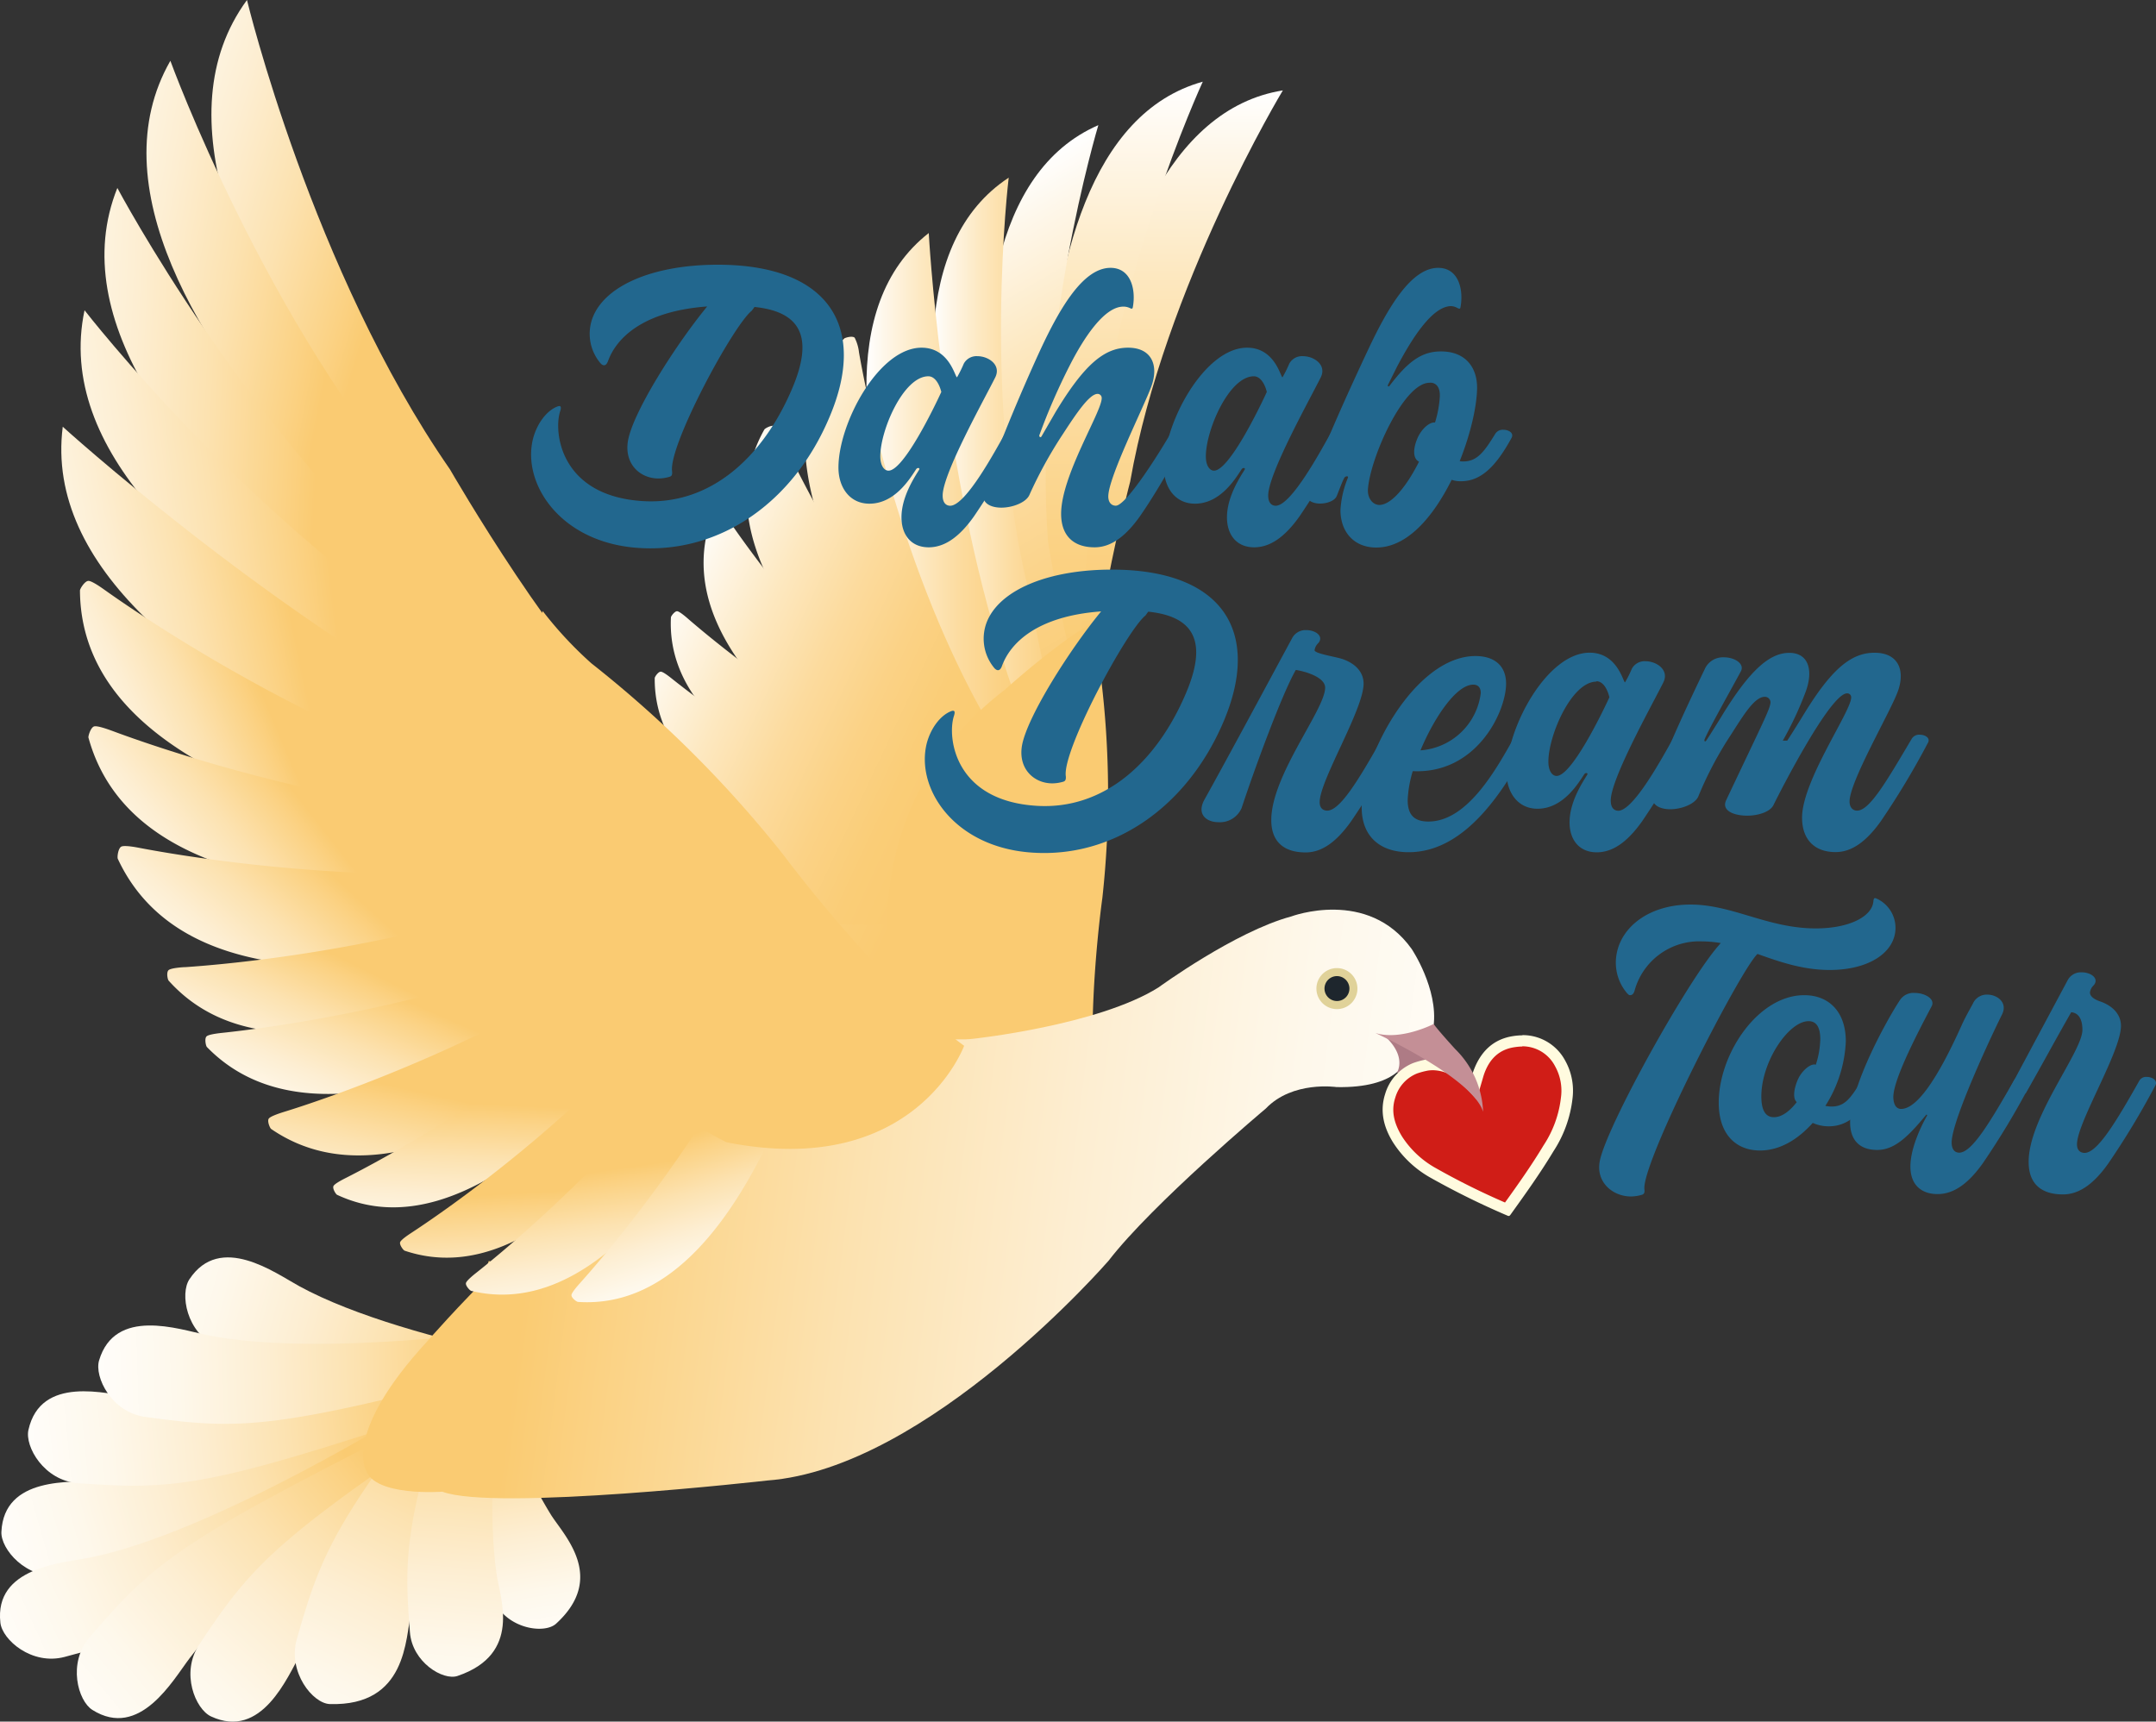 <svg xmlns="http://www.w3.org/2000/svg" xmlns:xlink="http://www.w3.org/1999/xlink" viewBox="0 0 385.84 308.14"><rect x="0" y="0" width="385.84" height="308.14" fill="#333333" stroke="none"/><defs><style>.cls-1{fill:url(#linear-gradient);}.cls-2{fill:url(#linear-gradient-2);}.cls-3{fill:url(#linear-gradient-3);}.cls-4{fill:url(#linear-gradient-4);}.cls-5{fill:url(#linear-gradient-5);}.cls-6{fill:url(#linear-gradient-6);}.cls-7{fill:url(#linear-gradient-7);}.cls-8{fill:url(#linear-gradient-8);}.cls-9{fill:url(#linear-gradient-9);}.cls-10{fill:url(#linear-gradient-10);}.cls-11{fill:url(#linear-gradient-11);}.cls-12{fill:url(#linear-gradient-12);}.cls-13{fill:url(#linear-gradient-13);}.cls-14{fill:url(#linear-gradient-14);}.cls-15{fill:url(#linear-gradient-15);}.cls-16{fill:#facb72;}.cls-17{fill:#22678e;}.cls-18{fill:url(#Безымянный_градиент_2);}.cls-19{fill:url(#Безымянный_градиент_2-2);}.cls-20{fill:url(#Безымянный_градиент_2-3);}.cls-21{fill:url(#Безымянный_градиент_2-4);}.cls-22{fill:url(#Безымянный_градиент_2-5);}.cls-23{fill:url(#Безымянный_градиент_2-6);}.cls-24{fill:url(#Безымянный_градиент_2-7);}.cls-25{fill:url(#Безымянный_градиент_2-8);}.cls-26{fill:url(#Безымянный_градиент_2-9);}.cls-27{fill:url(#Безымянный_градиент_2-10);}.cls-28{fill:url(#Безымянный_градиент_2-11);}.cls-29{fill:url(#Безымянный_градиент_2-12);}.cls-30{fill:url(#Безымянный_градиент_2-13);}.cls-31{fill:url(#Безымянный_градиент_2-14);}.cls-32{fill:url(#Безымянный_градиент_2-15);}.cls-33{fill:url(#Безымянный_градиент_2-16);}.cls-34{fill:url(#Безымянный_градиент_2-17);}.cls-35{fill:url(#Безымянный_градиент_2-18);}.cls-36{fill:url(#Безымянный_градиент_2-19);}.cls-37{fill:url(#Безымянный_градиент_2-20);}.cls-38{fill:url(#Безымянный_градиент_2-21);}.cls-39{fill:url(#Безымянный_градиент_2-22);}.cls-40{fill:url(#Безымянный_градиент_2-23);}.cls-41{fill:url(#Безымянный_градиент_2-24);}.cls-42{fill:url(#Безымянный_градиент_2-25);}.cls-43{fill:url(#Безымянный_градиент_2-26);}.cls-44{fill:#ae7b85;}.cls-45{fill:#e0d299;}.cls-46{fill:#1e262d;}.cls-47{fill:#d01d17;}.cls-48{fill:#fffbdf;}.cls-49{fill:#c48f96;}</style><linearGradient id="linear-gradient" x1="210.69" y1="16.18" x2="210.69" y2="130.08" gradientUnits="userSpaceOnUse"><stop offset="0" stop-color="#fff"></stop><stop offset="0.09" stop-color="#fef7ea"></stop><stop offset="0.29" stop-color="#fde8c0"></stop><stop offset="0.49" stop-color="#fcdb9e"></stop><stop offset="0.68" stop-color="#fbd286"></stop><stop offset="0.85" stop-color="#facd77"></stop><stop offset="1" stop-color="#facb72"></stop></linearGradient><linearGradient id="linear-gradient-2" x1="201.12" y1="14.62" x2="201.12" y2="131.55" gradientUnits="userSpaceOnUse"><stop offset="0" stop-color="#fff"></stop><stop offset="0.06" stop-color="#fffaf2"></stop><stop offset="0.28" stop-color="#fdeac5"></stop><stop offset="0.49" stop-color="#fcdca1"></stop><stop offset="0.68" stop-color="#fbd387"></stop><stop offset="0.86" stop-color="#facd77"></stop><stop offset="1" stop-color="#facb72"></stop></linearGradient><linearGradient id="linear-gradient-3" x1="168.68" y1="38.29" x2="218.58" y2="124.72" xlink:href="#linear-gradient"></linearGradient><linearGradient id="linear-gradient-4" x1="166.91" y1="90.6" x2="196.75" y2="90.6" xlink:href="#linear-gradient"></linearGradient><linearGradient id="linear-gradient-5" x1="155.06" y1="96.47" x2="189.66" y2="96.47" xlink:href="#linear-gradient"></linearGradient><linearGradient id="linear-gradient-6" x1="129.09" y1="84.18" x2="185.45" y2="110.61" xlink:href="#linear-gradient"></linearGradient><linearGradient id="linear-gradient-7" x1="123.71" y1="95.64" x2="180.07" y2="122.07" xlink:href="#linear-gradient"></linearGradient><linearGradient id="linear-gradient-8" x1="118.59" y1="106.56" x2="174.95" y2="132.99" xlink:href="#linear-gradient"></linearGradient><linearGradient id="linear-gradient-9" x1="114.12" y1="116.09" x2="170.48" y2="142.51" xlink:href="#linear-gradient"></linearGradient><linearGradient id="linear-gradient-10" x1="109.74" y1="125.44" x2="166.1" y2="151.87" xlink:href="#linear-gradient"></linearGradient><linearGradient id="linear-gradient-11" x1="106.64" y1="132.04" x2="163" y2="158.47" xlink:href="#linear-gradient"></linearGradient><linearGradient id="linear-gradient-12" x1="104.13" y1="137.41" x2="160.49" y2="163.83" xlink:href="#linear-gradient"></linearGradient><linearGradient id="linear-gradient-13" x1="101.19" y1="143.68" x2="157.55" y2="170.11" gradientUnits="userSpaceOnUse"><stop offset="0" stop-color="#fff"></stop><stop offset="0.19" stop-color="#fef1d9"></stop><stop offset="0.45" stop-color="#fce1ad"></stop><stop offset="0.68" stop-color="#fbd58d"></stop><stop offset="0.87" stop-color="#face79"></stop><stop offset="1" stop-color="#facb72"></stop></linearGradient><linearGradient id="linear-gradient-14" x1="98.72" y1="148.93" x2="155.08" y2="175.36" xlink:href="#linear-gradient"></linearGradient><linearGradient id="linear-gradient-15" x1="162.48" y1="183.75" x2="102.08" y2="198.31" gradientUnits="userSpaceOnUse"><stop offset="0" stop-color="#facb72"></stop><stop offset="0.15" stop-color="#facd77"></stop><stop offset="0.32" stop-color="#fbd286"></stop><stop offset="0.51" stop-color="#fcdb9e"></stop><stop offset="0.71" stop-color="#fde8c0"></stop><stop offset="0.91" stop-color="#fef7ea"></stop><stop offset="1" stop-color="#fff"></stop></linearGradient><linearGradient id="&#x411;&#x435;&#x437;&#x44B;&#x43C;&#x44F;&#x43D;&#x43D;&#x44B;&#x439;_&#x433;&#x440;&#x430;&#x434;&#x438;&#x435;&#x43D;&#x442;_2" x1="-58.52" y1="-224.98" x2="21.88" y2="-242.51" gradientTransform="translate(-38.75 453.08) rotate(27.57)" gradientUnits="userSpaceOnUse"><stop offset="0" stop-color="#fff"></stop><stop offset="0.14" stop-color="#fffdfa"></stop><stop offset="0.32" stop-color="#fef8eb"></stop><stop offset="0.51" stop-color="#fdeed2"></stop><stop offset="0.71" stop-color="#fce2b0"></stop><stop offset="0.92" stop-color="#fbd284"></stop><stop offset="1" stop-color="#facb72"></stop></linearGradient><linearGradient id="&#x411;&#x435;&#x437;&#x44B;&#x43C;&#x44F;&#x43D;&#x43D;&#x44B;&#x439;_&#x433;&#x440;&#x430;&#x434;&#x438;&#x435;&#x43D;&#x442;_2-2" x1="-27.94" y1="331.46" x2="52.46" y2="313.93" gradientTransform="translate(-2.99 -52.14) rotate(-3.51)" xlink:href="#&#x411;&#x435;&#x437;&#x44B;&#x43C;&#x44F;&#x43D;&#x43D;&#x44B;&#x439;_&#x433;&#x440;&#x430;&#x434;&#x438;&#x435;&#x43D;&#x442;_2"></linearGradient><linearGradient id="&#x411;&#x435;&#x437;&#x44B;&#x43C;&#x44F;&#x43D;&#x43D;&#x44B;&#x439;_&#x433;&#x440;&#x430;&#x434;&#x438;&#x435;&#x43D;&#x442;_2-3" x1="-64.3" y1="487.13" x2="16.1" y2="469.6" gradientTransform="matrix(0.98, -0.21, 0.21, 0.98, -50.18, -191.43)" xlink:href="#&#x411;&#x435;&#x437;&#x44B;&#x43C;&#x44F;&#x43D;&#x43D;&#x44B;&#x439;_&#x433;&#x440;&#x430;&#x434;&#x438;&#x435;&#x43D;&#x442;_2"></linearGradient><linearGradient id="&#x411;&#x435;&#x437;&#x44B;&#x43C;&#x44F;&#x43D;&#x43D;&#x44B;&#x439;_&#x433;&#x440;&#x430;&#x434;&#x438;&#x435;&#x43D;&#x442;_2-4" x1="-458.77" y1="-630.27" x2="-378.36" y2="-647.8" gradientTransform="matrix(0.62, -0.79, -0.79, -0.62, -209.06, -438.02)" xlink:href="#&#x411;&#x435;&#x437;&#x44B;&#x43C;&#x44F;&#x43D;&#x43D;&#x44B;&#x439;_&#x433;&#x440;&#x430;&#x434;&#x438;&#x435;&#x43D;&#x442;_2"></linearGradient><linearGradient id="&#x411;&#x435;&#x437;&#x44B;&#x43C;&#x44F;&#x43D;&#x43D;&#x44B;&#x439;_&#x433;&#x440;&#x430;&#x434;&#x438;&#x435;&#x43D;&#x442;_2-5" x1="77.85" y1="359.84" x2="72.37" y2="305.92" gradientTransform="translate(-2.99 -52.14) rotate(-3.51)" xlink:href="#&#x411;&#x435;&#x437;&#x44B;&#x43C;&#x44F;&#x43D;&#x43D;&#x44B;&#x439;_&#x433;&#x440;&#x430;&#x434;&#x438;&#x435;&#x43D;&#x442;_2"></linearGradient><linearGradient id="&#x411;&#x435;&#x437;&#x44B;&#x43C;&#x44F;&#x43D;&#x43D;&#x44B;&#x439;_&#x433;&#x440;&#x430;&#x434;&#x438;&#x435;&#x43D;&#x442;_2-6" x1="-566.55" y1="-699.09" x2="-486.15" y2="-716.61" gradientTransform="matrix(0.51, -0.86, -0.86, -0.51, -290.05, -522.39)" xlink:href="#&#x411;&#x435;&#x437;&#x44B;&#x43C;&#x44F;&#x43D;&#x43D;&#x44B;&#x439;_&#x433;&#x440;&#x430;&#x434;&#x438;&#x435;&#x43D;&#x442;_2"></linearGradient><linearGradient id="&#x411;&#x435;&#x437;&#x44B;&#x43C;&#x44F;&#x43D;&#x43D;&#x44B;&#x439;_&#x433;&#x440;&#x430;&#x434;&#x438;&#x435;&#x43D;&#x442;_2-7" x1="-841.47" y1="-790.33" x2="-760.98" y2="-807.87" gradientTransform="matrix(0.23, -0.97, -0.97, -0.23, -530.04, -676.02)" xlink:href="#&#x411;&#x435;&#x437;&#x44B;&#x43C;&#x44F;&#x43D;&#x43D;&#x44B;&#x439;_&#x433;&#x440;&#x430;&#x434;&#x438;&#x435;&#x43D;&#x442;_2"></linearGradient><linearGradient id="&#x411;&#x435;&#x437;&#x44B;&#x43C;&#x44F;&#x43D;&#x43D;&#x44B;&#x439;_&#x433;&#x440;&#x430;&#x434;&#x438;&#x435;&#x43D;&#x442;_2-8" x1="-1183.58" y1="-779.34" x2="-1112.18" y2="-794.9" gradientTransform="matrix(-0.13, -0.99, -0.99, 0.13, -843.75, -751.88)" xlink:href="#&#x411;&#x435;&#x437;&#x44B;&#x43C;&#x44F;&#x43D;&#x43D;&#x44B;&#x439;_&#x433;&#x440;&#x430;&#x434;&#x438;&#x435;&#x43D;&#x442;_2"></linearGradient><linearGradient id="&#x411;&#x435;&#x437;&#x44B;&#x43C;&#x44F;&#x43D;&#x43D;&#x44B;&#x439;_&#x433;&#x440;&#x430;&#x434;&#x438;&#x435;&#x43D;&#x442;_2-9" x1="-6.51" y1="140.96" x2="73.89" y2="123.43" gradientTransform="translate(16.58 120.9) rotate(6.85)" xlink:href="#&#x411;&#x435;&#x437;&#x44B;&#x43C;&#x44F;&#x43D;&#x43D;&#x44B;&#x439;_&#x433;&#x440;&#x430;&#x434;&#x438;&#x435;&#x43D;&#x442;_2"></linearGradient><linearGradient id="&#x411;&#x435;&#x437;&#x44B;&#x43C;&#x44F;&#x43D;&#x43D;&#x44B;&#x439;_&#x433;&#x440;&#x430;&#x434;&#x438;&#x435;&#x43D;&#x442;_2-10" x1="2.38" y1="65.07" x2="82.78" y2="47.54" gradientTransform="translate(15.31 182.49) rotate(10.58)" xlink:href="#&#x411;&#x435;&#x437;&#x44B;&#x43C;&#x44F;&#x43D;&#x43D;&#x44B;&#x439;_&#x433;&#x440;&#x430;&#x434;&#x438;&#x435;&#x43D;&#x442;_2"></linearGradient><linearGradient id="&#x411;&#x435;&#x437;&#x44B;&#x43C;&#x44F;&#x43D;&#x43D;&#x44B;&#x439;_&#x433;&#x440;&#x430;&#x434;&#x438;&#x435;&#x43D;&#x442;_2-11" x1="276.47" y1="301.95" x2="83.83" y2="264.95" gradientTransform="translate(-2.99 -52.14) rotate(-3.51)" xlink:href="#&#x411;&#x435;&#x437;&#x44B;&#x43C;&#x44F;&#x43D;&#x43D;&#x44B;&#x439;_&#x433;&#x440;&#x430;&#x434;&#x438;&#x435;&#x43D;&#x442;_2"></linearGradient><linearGradient id="&#x411;&#x435;&#x437;&#x44B;&#x43C;&#x44F;&#x43D;&#x43D;&#x44B;&#x439;_&#x433;&#x440;&#x430;&#x434;&#x438;&#x435;&#x43D;&#x442;_2-12" x1="-2.48" y1="91.44" x2="61.43" y2="115.73" gradientTransform="translate(-2.99 -52.14) rotate(-3.51)" xlink:href="#&#x411;&#x435;&#x437;&#x44B;&#x43C;&#x44F;&#x43D;&#x43D;&#x44B;&#x439;_&#x433;&#x440;&#x430;&#x434;&#x438;&#x435;&#x43D;&#x442;_2"></linearGradient><linearGradient id="&#x411;&#x435;&#x437;&#x44B;&#x43C;&#x44F;&#x43D;&#x43D;&#x44B;&#x439;_&#x433;&#x440;&#x430;&#x434;&#x438;&#x435;&#x43D;&#x442;_2-13" x1="-33.88" y1="206.9" x2="30.03" y2="231.19" gradientTransform="translate(-11.27 -154.81) rotate(-9.95)" xlink:href="#&#x411;&#x435;&#x437;&#x44B;&#x43C;&#x44F;&#x43D;&#x43D;&#x44B;&#x439;_&#x433;&#x440;&#x430;&#x434;&#x438;&#x435;&#x43D;&#x442;_2"></linearGradient><linearGradient id="&#x411;&#x435;&#x437;&#x44B;&#x43C;&#x44F;&#x43D;&#x43D;&#x44B;&#x439;_&#x433;&#x440;&#x430;&#x434;&#x438;&#x435;&#x43D;&#x442;_2-14" x1="-85.11" y1="355.68" x2="-20.98" y2="380.04" gradientTransform="translate(-40.71 -282.43) rotate(-17.96)" xlink:href="#&#x411;&#x435;&#x437;&#x44B;&#x43C;&#x44F;&#x43D;&#x43D;&#x44B;&#x439;_&#x433;&#x440;&#x430;&#x434;&#x438;&#x435;&#x43D;&#x442;_2"></linearGradient><linearGradient id="&#x411;&#x435;&#x437;&#x44B;&#x43C;&#x44F;&#x43D;&#x43D;&#x44B;&#x439;_&#x433;&#x440;&#x430;&#x434;&#x438;&#x435;&#x43D;&#x442;_2-15" x1="-168.19" y1="519.38" x2="-104.28" y2="543.67" gradientTransform="translate(-101.9 -428.54) rotate(-27.75)" xlink:href="#&#x411;&#x435;&#x437;&#x44B;&#x43C;&#x44F;&#x43D;&#x43D;&#x44B;&#x439;_&#x433;&#x440;&#x430;&#x434;&#x438;&#x435;&#x43D;&#x442;_2"></linearGradient><linearGradient id="&#x411;&#x435;&#x437;&#x44B;&#x43C;&#x44F;&#x43D;&#x43D;&#x44B;&#x439;_&#x433;&#x440;&#x430;&#x434;&#x438;&#x435;&#x43D;&#x442;_2-16" x1="-221.02" y1="602" x2="-164.76" y2="623.39" gradientTransform="translate(-142.02 -495.59) rotate(-32.49)" xlink:href="#&#x411;&#x435;&#x437;&#x44B;&#x43C;&#x44F;&#x43D;&#x43D;&#x44B;&#x439;_&#x433;&#x440;&#x430;&#x434;&#x438;&#x435;&#x43D;&#x442;_2"></linearGradient><linearGradient id="&#x411;&#x435;&#x437;&#x44B;&#x43C;&#x44F;&#x43D;&#x43D;&#x44B;&#x439;_&#x433;&#x440;&#x430;&#x434;&#x438;&#x435;&#x43D;&#x442;_2-17" x1="-325.9" y1="760.72" x2="-284.09" y2="776.62" gradientTransform="matrix(0.72, -0.69, 0.69, 0.72, -281.48, -624.27)" xlink:href="#&#x411;&#x435;&#x437;&#x44B;&#x43C;&#x44F;&#x43D;&#x43D;&#x44B;&#x439;_&#x433;&#x440;&#x430;&#x434;&#x438;&#x435;&#x43D;&#x442;_2"></linearGradient><linearGradient id="&#x411;&#x435;&#x437;&#x44B;&#x43C;&#x44F;&#x43D;&#x43D;&#x44B;&#x439;_&#x433;&#x440;&#x430;&#x434;&#x438;&#x435;&#x43D;&#x442;_2-18" x1="-550.27" y1="917.63" x2="-508.45" y2="933.53" gradientTransform="matrix(0.52, -0.86, 0.86, 0.52, -476.92, -769.69)" xlink:href="#&#x411;&#x435;&#x437;&#x44B;&#x43C;&#x44F;&#x43D;&#x43D;&#x44B;&#x439;_&#x433;&#x440;&#x430;&#x434;&#x438;&#x435;&#x43D;&#x442;_2"></linearGradient><linearGradient id="&#x411;&#x435;&#x437;&#x44B;&#x43C;&#x44F;&#x43D;&#x43D;&#x44B;&#x439;_&#x433;&#x440;&#x430;&#x434;&#x438;&#x435;&#x43D;&#x442;_2-19" x1="-715.23" y1="989.51" x2="-673.41" y2="1005.4" gradientTransform="translate(-621.91 -832.68) rotate(-68.47)" xlink:href="#&#x411;&#x435;&#x437;&#x44B;&#x43C;&#x44F;&#x43D;&#x43D;&#x44B;&#x439;_&#x433;&#x440;&#x430;&#x434;&#x438;&#x435;&#x43D;&#x442;_2"></linearGradient><linearGradient id="&#x411;&#x435;&#x437;&#x44B;&#x43C;&#x44F;&#x43D;&#x43D;&#x44B;&#x439;_&#x433;&#x440;&#x430;&#x434;&#x438;&#x435;&#x43D;&#x442;_2-20" x1="-989.03" y1="1154.92" x2="-947.22" y2="1170.82" gradientTransform="matrix(0.09, -0.84, 0.89, 0.1, -883.39, -735.25)" xlink:href="#&#x411;&#x435;&#x437;&#x44B;&#x43C;&#x44F;&#x43D;&#x43D;&#x44B;&#x439;_&#x433;&#x440;&#x430;&#x434;&#x438;&#x435;&#x43D;&#x442;_2"></linearGradient><linearGradient id="&#x411;&#x435;&#x437;&#x44B;&#x43C;&#x44F;&#x43D;&#x43D;&#x44B;&#x439;_&#x433;&#x440;&#x430;&#x434;&#x438;&#x435;&#x43D;&#x442;_2-21" x1="-1046.95" y1="1163.05" x2="-1005.13" y2="1178.95" gradientTransform="matrix(0.06, -0.84, 0.89, 0.06, -915.62, -735.72)" xlink:href="#&#x411;&#x435;&#x437;&#x44B;&#x43C;&#x44F;&#x43D;&#x43D;&#x44B;&#x439;_&#x433;&#x440;&#x430;&#x434;&#x438;&#x435;&#x43D;&#x442;_2"></linearGradient><linearGradient id="&#x411;&#x435;&#x437;&#x44B;&#x43C;&#x44F;&#x43D;&#x43D;&#x44B;&#x439;_&#x433;&#x440;&#x430;&#x434;&#x438;&#x435;&#x43D;&#x442;_2-22" x1="-1284.97" y1="1146.08" x2="-1243.15" y2="1161.98" gradientTransform="matrix(-0.11, -0.84, 0.89, -0.11, -1077.44, -716.9)" xlink:href="#&#x411;&#x435;&#x437;&#x44B;&#x43C;&#x44F;&#x43D;&#x43D;&#x44B;&#x439;_&#x433;&#x440;&#x430;&#x434;&#x438;&#x435;&#x43D;&#x442;_2"></linearGradient><linearGradient id="&#x411;&#x435;&#x437;&#x44B;&#x43C;&#x44F;&#x43D;&#x43D;&#x44B;&#x439;_&#x433;&#x440;&#x430;&#x434;&#x438;&#x435;&#x43D;&#x442;_2-23" x1="-1473.4" y1="1096.09" x2="-1436.36" y2="1110.17" gradientTransform="matrix(-0.24, -0.81, 0.86, -0.26, -1206.67, -676.92)" xlink:href="#&#x411;&#x435;&#x437;&#x44B;&#x43C;&#x44F;&#x43D;&#x43D;&#x44B;&#x439;_&#x433;&#x440;&#x430;&#x434;&#x438;&#x435;&#x43D;&#x442;_2"></linearGradient><linearGradient id="&#x411;&#x435;&#x437;&#x44B;&#x43C;&#x44F;&#x43D;&#x43D;&#x44B;&#x439;_&#x433;&#x440;&#x430;&#x434;&#x438;&#x435;&#x43D;&#x442;_2-24" x1="-1603.08" y1="1048.97" x2="-1566.04" y2="1063.05" gradientTransform="matrix(-0.33, -0.78, 0.82, -0.35, -1290.77, -636.19)" xlink:href="#&#x411;&#x435;&#x437;&#x44B;&#x43C;&#x44F;&#x43D;&#x43D;&#x44B;&#x439;_&#x433;&#x440;&#x430;&#x434;&#x438;&#x435;&#x43D;&#x442;_2"></linearGradient><linearGradient id="&#x411;&#x435;&#x437;&#x44B;&#x43C;&#x44F;&#x43D;&#x43D;&#x44B;&#x439;_&#x433;&#x440;&#x430;&#x434;&#x438;&#x435;&#x43D;&#x442;_2-25" x1="-1703.83" y1="1004.66" x2="-1666.79" y2="1018.74" gradientTransform="matrix(-0.4, -0.74, 0.79, -0.42, -1355.62, -597.19)" xlink:href="#&#x411;&#x435;&#x437;&#x44B;&#x43C;&#x44F;&#x43D;&#x43D;&#x44B;&#x439;_&#x433;&#x440;&#x430;&#x434;&#x438;&#x435;&#x43D;&#x442;_2"></linearGradient><linearGradient id="&#x411;&#x435;&#x437;&#x44B;&#x43C;&#x44F;&#x43D;&#x43D;&#x44B;&#x439;_&#x433;&#x440;&#x430;&#x434;&#x438;&#x435;&#x43D;&#x442;_2-26" x1="-1865.61" y1="899.78" x2="-1828.57" y2="913.86" gradientTransform="matrix(-0.52, -0.66, 0.71, -0.55, -1466, -504.47)" xlink:href="#&#x411;&#x435;&#x437;&#x44B;&#x43C;&#x44F;&#x43D;&#x43D;&#x44B;&#x439;_&#x433;&#x440;&#x430;&#x434;&#x438;&#x435;&#x43D;&#x442;_2"></linearGradient></defs><g id="Layer_2" data-name="Layer 2"><g id="Layer_1-2" data-name="Layer 1"><path class="cls-1" d="M192,120.56s-3.8-97.76,37.58-104.38c0,0-21.15,35-27.32,70,0,0-8.67,33-6.17,43.91Z"></path><path class="cls-2" d="M189.62,122.55S174.88,25.83,215.25,14.62c0,0-17.09,37.12-19.29,72.6,0,0-4.92,33.77-1.2,44.33Z"></path><path class="cls-3" d="M186.22,132.85S158.14,39.13,196.56,22.4c0,0-11.75,39.14-9,74.58,0,0,4.83,29.94,10,39.88Z"></path><path class="cls-4" d="M189.11,142.4s-43.6-87.59-8.59-110.6c0,0-4.92,40.57,3.83,75,0,0,5.64,33.65,12.4,42.57Z"></path><path class="cls-5" d="M183.92,151.22s-50.7-83.68-17.71-109.51c0,0,2.09,39,12.3,73,1.81,6,3.67,14.31,11.15,22.63Z"></path><path class="cls-6" d="M180,135.54c-1.58-3.1-2.54-5.11-2.54-5.11C160.8,102,154.64,68.3,153.73,63.09a7.69,7.69,0,0,0-.78-2.65c-.44-.38-1.68,0-1.86.14-19.16,19.6,5,55.55,22,79.17A19.79,19.79,0,0,1,180,135.54Z"></path><path class="cls-7" d="M184.1,141.8c-2.33-2.58-3.78-4.28-3.78-4.28-23.44-23.17-38.11-54.1-40.34-58.91-.17-.37-1-2.12-1.44-2.35s-1.63.4-1.75.62c-13.44,23.89,19.24,52.35,41.7,70.78A19.77,19.77,0,0,1,184.1,141.8Z"></path><path class="cls-8" d="M184.88,148.62c-2.73-2.16-4.45-3.59-4.45-3.59-27-18.92-46.62-47-49.62-51.33-.24-.34-1.31-1.93-1.82-2.08s-1.54.67-1.62.91c-9.26,25.8,27.72,48.39,53,62.8A19.55,19.55,0,0,1,184.88,148.62Z"></path><path class="cls-9" d="M181.72,146.4c-2.81-1.28-4.59-2.14-4.59-2.14-27.07-10.55-50.36-30.37-53.94-33.46-.28-.25-1.56-1.37-2-1.4s-1.11.88-1.12,1.1C118.9,134.35,155.15,146,179.64,153A16.38,16.38,0,0,1,181.72,146.4Z"></path><path class="cls-10" d="M180.21,154.78c-2.85-1.16-4.66-1.95-4.66-1.95-27.47-9.47-51.53-28.35-55.23-31.3-.29-.23-1.61-1.31-2.07-1.31s-1.07.92-1.08,1.14c-.2,23.87,36.48,34,61.23,40.14A16.52,16.52,0,0,1,180.21,154.78Z"></path><path class="cls-11" d="M183.77,157c-3-.58-5-1-5-1-28.79-3.89-56.09-17.68-60.29-19.84a7.13,7.13,0,0,0-2.3-.88c-.49.09-.87,1.11-.82,1.33,4.48,23.45,42.45,26.22,67.91,27.33A16.58,16.58,0,0,1,183.77,157Z"></path><path class="cls-12" d="M178.17,158.2c-2.73-.07-4.48-.16-4.48-.16-25.72.75-51.57-7.36-55.56-8.65A6.37,6.37,0,0,0,116,149c-.42.15-.6,1.1-.53,1.29,7.3,19.85,40.88,16.79,63.3,14.1A14.58,14.58,0,0,1,178.17,158.2Z"></path><path class="cls-13" d="M180,163.9c-2.71.23-4.46.34-4.46.34-25.48,3.64-52.08-1.52-56.18-2.36a6.33,6.33,0,0,0-2.17-.19c-.4.19-.47,1.16-.39,1.33,9.49,18.91,42.52,12.1,64.49,6.91A14.78,14.78,0,0,1,180,163.9Z"></path><path class="cls-14" d="M182.6,169.34c-2.69.48-4.42.74-4.42.74-25.05,5.9-52,3.14-56.16,2.68a6.65,6.65,0,0,0-2.18,0c-.38.23-.37,1.2-.26,1.36,11.13,18,43.42,8.25,64.84,1.11A14.62,14.62,0,0,1,182.6,169.34Z"></path><path class="cls-15" d="M190.88,170.91c-2.57.93-4.23,1.48-4.23,1.48-23.68,10.06-50.72,11.91-54.9,12.16a6.4,6.4,0,0,0-2.15.37c-.33.29-.15,1.24,0,1.39,14,15.83,44.19.76,64.09-9.9A14.64,14.64,0,0,1,190.88,170.91Z"></path><path class="cls-16" d="M197.27,110.54A56.89,56.89,0,0,0,197,121a170.65,170.65,0,0,1,.28,39.72s-3.3,23.25-.88,38.71c0,0-19,9-34.78-14.49,0,0-13.54-37.06,18.24-61.52,0,0,10.92-9.87,17.46-12.9Z"></path><path class="cls-17" d="M119.84,85.33a7,7,0,0,1-2,.31c-3.35,0-6.22-2.68-5.43-6.89,1-5.18,8.48-17,14.15-23.9-11.59.86-16.28,5.73-17.74,9.76-.31.85-.8,1-1.34.42a8.14,8.14,0,0,1-1.22-8.65c2.56-5.61,11.21-9,22.19-9,20,0,26.82,11.22,20,27.26C142,90,128.8,99,114.41,98.08c-14.08-.86-21.09-11.53-19-19.63.73-2.69,2.37-4.82,4.14-5.61.79-.37,1-.12.67.85-1.16,3.78.12,15.12,14.87,16,12.13.73,21.47-7.93,26.64-20.06,4-9.33,1.53-13.84-6.7-14.69l-.49.67c-3.41,2.74-14.94,24.2-14.26,28.77C120.33,85,120.21,85.21,119.84,85.33Z"></path><path class="cls-17" d="M174.31,92.41c-2.37,3.35-5,5.55-8.11,5.55s-4.87-2.2-4.87-5.37c0-3.84,2.56-7.5,3.17-8.54.18-.3-.31-.42-.55-.06-1.16,1.77-3.84,6.16-8.36,6.16-3.53,0-5.54-2.92-5.54-6.46,0-8,7.25-21.46,14.87-21.46,5,0,6,5.3,6.35,5.3a22.1,22.1,0,0,0,1.21-2.44,2.58,2.58,0,0,1,2.44-1.34c2,0,4.33,1.59,3.17,3.84-2,4-9.39,17.2-9.39,21.1,0,1.77,1.1,1.83,1.34,1.83,2.81,0,8.12-9.94,9.82-12.93a1.57,1.57,0,0,1,1.4-.67c1,0,2,.61,1.47,1.47A147.37,147.37,0,0,1,174.31,92.41Zm-8.17-25.06c-4.45,0-8.6,9.63-8.6,14.33,0,1.64.68,2.56,1.47,2.56,2.68,0,8.11-11.16,9.45-14.09C168.09,68.69,167.3,67.35,166.14,67.35Z"></path><path class="cls-17" d="M204,92.41c-2.38,3.35-5,5.55-8.1,5.55-3.85,0-6-2.14-6-6,0-6.83,7.26-18.23,7.26-20.67a.73.73,0,0,0-.74-.79c-1.46,0-3.83,3.54-6.21,7.2a77.67,77.67,0,0,0-6,10.91c-.61,1.34-3,2.25-5,2.25S175.54,90,176,88c.79-3.36,5.49-15.18,10.18-25.37,3.6-7.74,7.75-14.69,12.56-14.69,3.6,0,4.57,3.78,4,7-.06.37-.19.37-.55.19a2.63,2.63,0,0,0-1.16-.25c-3.36,0-7,5.43-9.63,10.61A112.36,112.36,0,0,0,186,77.9c-.06.24.18.49.37.24l2.5-4.33c5.11-8.47,8.71-11.58,13-11.58s5.55,3.23,4.15,7-7.68,16.22-7.68,19.63c0,1.1.6,1.65,1.34,1.65,1.95,0,8.23-10.18,9.81-12.93a1.47,1.47,0,0,1,1.41-.67c.91,0,1.94.61,1.46,1.47C209.75,83.14,207.12,87.9,204,92.41Z"></path><path class="cls-17" d="M232.57,92.41c-2.38,3.35-5,5.55-8.12,5.55s-4.87-2.2-4.87-5.37c0-3.84,2.56-7.5,3.17-8.54.18-.3-.31-.42-.55-.06-1.16,1.77-3.84,6.16-8.35,6.16-3.54,0-5.55-2.92-5.55-6.46,0-8,7.25-21.46,14.88-21.46,5,0,6,5.3,6.34,5.3a22.1,22.1,0,0,0,1.21-2.44,2.59,2.59,0,0,1,2.45-1.34c2,0,4.32,1.59,3.16,3.84-2,4-9.38,17.2-9.38,21.1,0,1.77,1.09,1.83,1.34,1.83,2.8,0,8.11-9.94,9.81-12.93a1.57,1.57,0,0,1,1.4-.67c1,0,2,.61,1.47,1.47A149.4,149.4,0,0,1,232.57,92.41Zm-8.18-25.06c-4.44,0-8.59,9.63-8.59,14.33,0,1.64.67,2.56,1.46,2.56,2.69,0,8.11-11.16,9.45-14.09C226.35,68.69,225.55,67.35,224.39,67.35Z"></path><path class="cls-17" d="M259.71,54.79c-3.36,0-7,5.73-9.7,10.85l-1.58,3.17c-.18.31.06.49.24.25,3.41-4.51,5.86-6.16,9.21-6.16,4.45,0,6.46,2.93,6.46,6.46,0,3.11-1.1,8.17-3.11,13.17a2.32,2.32,0,0,0,.67.06c2.5,0,3.78-1.83,5.73-5a1.58,1.58,0,0,1,1.41-.67c1,0,1.95.61,1.46,1.47-2.63,4.81-5.31,7.74-9,7.74a4.81,4.81,0,0,1-1.71-.25C256.54,92.41,251.9,98,246.3,98c-4,0-6.41-2.81-6.41-6.71a17.77,17.77,0,0,1,1.34-5.79c.13-.37-.48-.31-.67.06-.36.67-.73,1.71-1.34,3.23-.37.85-1.71,1.34-3,1.34s-2.62-.61-2.25-1.83c2-6.52,7.25-18,10.85-25.67s7.75-14.69,12.56-14.69c3.6,0,4.57,3.78,4,7-.06.37-.18.37-.55.19A2.58,2.58,0,0,0,259.71,54.79Zm-3.9,13.72c-4.58,0-10.55,13.29-11,19-.12,1.52.73,2.8,2,2.87,2.26,0,5-3.48,7.14-7.75-1.23-.61-1-2.56-.25-4.26s2.2-2.87,3.11-2.75a19.25,19.25,0,0,0,.85-4.45c.13-1.65-.48-2.62-1.64-2.68Z"></path><path class="cls-17" d="M190.29,139.91a7.26,7.26,0,0,1-1.95.3c-3.35,0-6.21-2.68-5.42-6.89,1-5.18,8.48-17,14.14-23.89-11.58.85-16.27,5.73-17.74,9.75-.3.86-.79,1-1.34.43a8.2,8.2,0,0,1-1.22-8.66c2.56-5.61,11.22-9,22.19-9,20,0,26.83,11.22,20,27.25-6.52,15.3-19.69,24.33-34.08,23.41-14.08-.85-21.09-11.52-19-19.63.73-2.68,2.38-4.82,4.15-5.61.79-.36,1-.12.67.86-1.16,3.78.12,15.11,14.87,16,12.13.73,21.46-7.92,26.64-20.06,4-9.32,1.52-13.84-6.71-14.69l-.48.67c-3.42,2.75-14.94,24.2-14.27,28.78C190.79,139.54,190.66,139.79,190.29,139.91Z"></path><path class="cls-17" d="M237.15,123.08c0-2-4-3-5.25-3.17-2.5,4.33-7.49,18-9.69,24.69a4.22,4.22,0,0,1-4.14,2.56c-2.14,0-4-1.4-2.5-4.08,3.78-6.77,12-22.07,15.66-28.84a2.71,2.71,0,0,1,2.56-1.46c1.65,0,3.17,1.1,2.14,2.32a2.11,2.11,0,0,0-.67,1.28c0,.61,3.77,1.16,5,1.58,2.5.86,3.77,2.5,3.77,4.39,0,4.64-7.86,17.32-7.86,21.22,0,1.46,1.1,1.52,1.34,1.52,2.26,0,5.49-5.24,9.82-12.92a1.4,1.4,0,0,1,1.34-.67c1,0,2,.67,1.52,1.52a140.55,140.55,0,0,1-8.41,14c-2.38,3.35-5,5.55-8.11,5.55-4,0-6.16-2-6.16-5.79C227.51,138.75,237.15,127,237.15,123.08Z"></path><path class="cls-17" d="M252.1,152.53c-5,0-8.29-2.68-8.41-7.74-.25-9,9.45-27.37,20.36-27.37,3.41,0,5.48,1.76,5.48,4.93,0,5.06-5.3,16.22-16.7,15.67a20.56,20.56,0,0,0-.91,5.18c0,2.62,1.15,3.84,3.71,3.84,7,0,12.14-9.39,15.24-14.87a1.59,1.59,0,0,1,1.41-.67c1,0,2,.61,1.46,1.46C269.41,141.07,262.46,152.53,252.1,152.53ZM265,124.06c0-1-.48-1.52-1.34-1.52-3.05,0-7,5.91-9.45,11.76A11.71,11.71,0,0,0,265,124.06Z"></path><path class="cls-17" d="M293.87,147c-2.38,3.35-5,5.55-8.11,5.55s-4.87-2.2-4.87-5.37c0-3.84,2.56-7.49,3.17-8.53.18-.3-.31-.43-.55-.06-1.16,1.77-3.84,6.16-8.36,6.16-3.53,0-5.54-2.93-5.54-6.47,0-8,7.25-21.46,14.87-21.46,5,0,6,5.31,6.34,5.31a21.35,21.35,0,0,0,1.22-2.44,2.58,2.58,0,0,1,2.44-1.34c2,0,4.33,1.58,3.17,3.84-2,4-9.39,17.19-9.39,21.09,0,1.77,1.1,1.83,1.34,1.83,2.81,0,8.11-9.94,9.82-12.92a1.56,1.56,0,0,1,1.4-.67c1,0,1.95.61,1.47,1.46A146.13,146.13,0,0,1,293.87,147Zm-8.17-25c-4.45,0-8.6,9.63-8.6,14.32,0,1.65.68,2.56,1.47,2.56,2.68,0,8.11-11.15,9.45-14.08C287.65,123.27,286.86,121.93,285.7,121.93Z"></path><path class="cls-17" d="M316.81,126a1,1,0,0,0-1-1.28c-2,0-4.21,4-6.58,7.62a64.41,64.41,0,0,0-5.31,10.24c-.61,1.34-3,2.26-5,2.26s-3.66-.86-3.18-2.93c1.34-5.48,6.71-16.64,9.45-22.37a3.57,3.57,0,0,1,3.36-1.89c1.89,0,3.71,1.16,3,2.5-1.46,2.74-5.91,10.6-6.52,12.25-.06.25.12.43.3.18s1-1.52,2.62-4.14c5.13-8.48,8.73-11.59,12.26-11.59s4.33,3.24,2.92,7a60.9,60.9,0,0,1-4.08,8.71h.79c.25-.36,1-1.52,2.62-4.14,5.07-8.42,8.66-11.59,13-11.59s5.55,3.24,4.15,7S331,139.91,331,143.45c0,1.09.61,1.64,1.34,1.64,2.26,0,5.3-5.3,9.82-12.92a1.56,1.56,0,0,1,1.4-.67c1,0,1.95.61,1.46,1.46a142.72,142.72,0,0,1-8.41,14c-2.38,3.35-5,5.55-8.11,5.55-3.84,0-6-2.32-6-6.16,0-6.64,8.79-19,8.79-21.52a.7.7,0,0,0-.74-.73c-3,0-11.95,17.5-13.17,20-.6,1.22-2.74,1.89-4.69,1.89-2.44,0-4.64-.92-3.78-2.75C314.8,130.77,316.62,127.23,316.81,126Z"></path><path class="cls-17" d="M335.92,160.87a5.75,5.75,0,0,1,3.3,5.18c0,4.45-4.82,7.56-11.77,7.56-4.82,0-9-1.47-12.93-2.87-3.17,3-20.9,37.62-20.23,42.19.06.55-.07.79-.43.91a7.32,7.32,0,0,1-1.95.31c-3.36,0-6.35-2.62-5.61-6.34,1.16-6.1,15.55-32.07,21.28-38.59l.36-.43a21.07,21.07,0,0,0-3.35-.3,12,12,0,0,0-12.07,8.84c-.12.48-.43.79-.74.79s-.36-.12-.61-.37a8.41,8.41,0,0,1-2-5.42c0-5.73,5.37-10.43,13.36-10.43,7.55,0,13.83,4.27,22.43,4.27,6,0,10.06-2.13,10.3-4.82C335.31,160.74,335.44,160.62,335.92,160.87Z"></path><path class="cls-17" d="M330.33,186.41a23.31,23.31,0,0,1-3.66,11.52,5.51,5.51,0,0,0,1.1.12c2.38,0,3.41-1.46,5.36-4.63a1.58,1.58,0,0,1,1.4-.67c1,0,2,.61,1.47,1.46-2.62,4.82-5.06,7.38-8.72,7.38a6.86,6.86,0,0,1-2.87-.61c-2.62,2.93-5.85,4.94-9.44,4.94-4.09,0-7.5-2.68-7.38-8.9.18-8.66,7.13-18.9,15.3-18.9C327.22,178.12,330.33,181,330.33,186.41Zm-8.78,10.85c-.73-.61-.55-2.31.18-4s2.38-3,3.23-2.69a15.89,15.89,0,0,0,.8-4.57c0-1.89-.55-3.23-2.08-3.23-3.6,0-8.47,7.26-8.47,13.48,0,2.62.85,3.71,2.25,3.71S320.27,198.91,321.55,197.26Z"></path><path class="cls-17" d="M340.22,198.48c2.68,0,6.28-4.82,10.85-15,.73-1.64,2-3.78,2.07-4a2.72,2.72,0,0,1,2.51-1.46c1.82,0,3.71,1.46,2.62,3.59-2,4-9,19-9,22.87,0,1.76,1.09,1.83,1.34,1.83,2.25,0,5.42-5.25,9.81-12.93a1.58,1.58,0,0,1,1.41-.67c1,0,1.95.61,1.46,1.46a142.46,142.46,0,0,1-8.42,14c-2.38,3.36-5,5.55-8.1,5.55-2.93,0-4.88-1.64-4.88-4.94,0-3.59,2.31-7.92,2.92-9,.13-.12.06-.24-.05-.3-3.05,3.66-5.55,6.34-8.79,6.34-3.41,0-4.87-2-4.87-4.94,0-6.58,6.82-18.78,9-22a2.88,2.88,0,0,1,2.56-1.16c1.83,0,3.78,1.1,3,2.44-3.23,6.1-6.83,13.29-6.83,16.22C338.88,198,339.55,198.48,340.22,198.48Z"></path><path class="cls-17" d="M372.67,184.34c0-2-.73-3.05-2-3.17-2.5,4.33-5.61,10.12-8.11,14.45a2.11,2.11,0,0,1-1.4.48c-.86,0-1.65-.55-1.53-1.22L370,175.5a2.68,2.68,0,0,1,2.56-1.47c1.64,0,3.17,1.1,2.13,2.32a2.13,2.13,0,0,0-.67,1.28c0,.61.55,1.16,1.77,1.59,2.5.85,3.78,2.5,3.78,4.39,0,4.63-7.87,17.31-7.87,21.21,0,1.46,1.1,1.53,1.35,1.53,2.25,0,5.48-5.25,9.81-12.93a1.4,1.4,0,0,1,1.34-.67c1,0,2,.67,1.52,1.53a141.39,141.39,0,0,1-8.41,13.95c-2.37,3.36-5,5.55-8.11,5.55-4,0-6.15-2-6.15-5.79C363,200,372.67,188.24,372.67,184.34Z"></path><path class="cls-18" d="M115.09,246.8S73.25,241,53.53,230.19c-4.31-2.36-14.13-9.56-19.64-1.21-1.69,2.55-.6,9.49,4.92,12.06,17.18,8,22.61,9.09,75.77,11.14Z"></path><path class="cls-19" d="M79,247.53s-38.83,16.64-61.3,17.56c-4.92.2-17-.9-17.45,9.1-.13,3.06,4.39,8.44,10.44,7.79,18.84-2,24.06-3.89,70.65-29.57Z"></path><path class="cls-20" d="M73.86,252.15S38,274.48,15.94,278.81c-4.83.94-17,1.7-15.87,11.64.34,3.05,5.62,7.67,11.5,6.11,18.32-4.85,23.2-7.49,65.34-39.94Z"></path><path class="cls-21" d="M83.09,256.22S47.4,278.81,33.92,296.81c-3,3.94-8.91,14.56-17.38,9.24-2.6-1.63-4.47-8.4-.51-13,12.33-14.39,16.82-17.64,64.36-41.5Z"></path><path class="cls-22" d="M98.6,271.12a87.44,87.44,0,0,1-5.42-10.37,10.19,10.19,0,0,1-6.54,3.18,10.29,10.29,0,0,1-7.06-2.51c2.07,11.79,4.45,17,9,25.47,2.57,4.75,8.94,5.56,10.94,3.72C108.58,282.34,100.93,274.81,98.6,271.12Z"></path><path class="cls-23" d="M97.64,249.54S65,276.37,53.86,295.9c-2.44,4.27-7,15.54-16.1,11.31-2.78-1.3-5.48-7.78-2.12-12.85,10.46-15.81,14.52-19.59,58.74-49.14Z"></path><path class="cls-24" d="M98.5,231.82s-20.26,34.67-24.93,56.67c-1,4.81-.75,16.9-14.52,16.51-3.07-.08-7.59-5.74-5.94-11.59,5.15-18.24,7.86-23.08,41-64.71Z"></path><path class="cls-25" d="M92.12,226.92S86,262,88.87,281.75c.63,4.32,4.59,14.29-7,18.22-2.57.87-8.08-2.44-8.51-7.82-1.35-16.76-.59-21.62,14.11-66.46Z"></path><path class="cls-26" d="M87.35,243.86s-41.19,9.38-63.46,6.25c-4.87-.69-16.6-4-18.8,5.81-.68,3,2.8,9.09,8.87,9.54,18.9,1.4,24.37.51,74.81-16.38Z"></path><path class="cls-27" d="M100.6,236.82s-41.71,6.68-63.73,2.1c-4.82-1-16.31-5-19.14,4.58-.87,2.94,2.2,9.25,8.23,10.1,18.77,2.62,24.28,2.09,75.72-11.48Z"></path><path class="cls-28" d="M174.18,185.92s22.33-2.39,33.15-9.19c0,0,13.69-10,23.75-12.7,0,0,13.73-5.18,21.56,5.83,0,0,4.78,7.12,3.91,13.81l-5,6.18s-1.36,4.94-12.36,4.72c0,0-7.86-1.18-12.66,3.84,0,0-20.25,17-28.14,27.24,0,0-32.28,37.23-61.11,39.34,0,0-48.71,5.54-58.12,2,0,0-12.2.92-13.69-3.92,0,0-4-6.74,11-23,0,0,22.1-25.54,35.58-30.8L137,196.63l26.4-11.18S170.79,186.36,174.18,185.92Z"></path><path class="cls-29" d="M101.11,122.62S14,41.19,44.2,0c0,0,11.65,48.42,36.32,84,0,0,20.78,36,32.29,43.32Z"></path><path class="cls-30" d="M100.8,126.34S5.13,55.19,30.49,10.88c0,0,17,46.8,45.52,79.42,0,0,24.69,33.47,36.95,39.43Z"></path><path class="cls-31" d="M106.68,138.17S2,81.06,21,33.64c0,0,23.37,44,56.14,72.3,0,0,29.85,21.79,42.83,26Z"></path><path class="cls-32" d="M117.37,144S4.53,105.48,15.13,55.53c0,0,30.51,39.36,67.62,61.71,0,0,33.73,24.32,47.23,26.24Z"></path><path class="cls-33" d="M120.44,156.06S4.8,127,11.23,76.38c0,0,35.22,32,73.25,52.71,6.75,3.68,15.45,9.25,29.06,10Z"></path><path class="cls-34" d="M103.6,145.84c-4-1.33-6.6-2.24-6.6-2.24-38.79-10.37-73-34.27-78.25-38-.42-.3-2.31-1.67-2.95-1.63s-1.49,1.41-1.49,1.72c.2,33.4,52,43.79,86.88,49.74A24,24,0,0,1,103.6,145.84Z"></path><path class="cls-35" d="M112.52,147.74c-4.23-.24-7-.46-7-.46-40.16,0-79.38-14.2-85.42-16.46-.48-.17-2.66-1-3.27-.8s-1.07,1.74-1,2c8.84,32.21,61.53,28.86,96.79,25.56A24.05,24.05,0,0,1,112.52,147.74Z"></path><path class="cls-36" d="M119,153c-4.22.47-6.93.71-6.93.71-39.59,6.74-80.64-.72-87-1.93-.5-.1-2.78-.55-3.36-.25s-.76,1.9-.63,2.18c14.1,30.28,65.5,18.15,99.7,9A24.14,24.14,0,0,1,119,153Z"></path><path class="cls-37" d="M114.39,153.77c-3.52,1.29-5.8,2.07-5.8,2.07-32.49,14.07-69.66,16.87-75.4,17.26-.46,0-2.54.15-3,.52s-.2,1.71,0,1.91c19.44,21.65,60.8.63,88.08-14.23A20.12,20.12,0,0,1,114.39,153.77Z"></path><path class="cls-38" d="M120.28,162.32c-3.47,1.43-5.72,2.3-5.72,2.3C82.66,180,45.63,184.24,39.9,184.85c-.45.05-2.52.25-2.93.64s-.13,1.72.06,1.91c20.28,20.86,60.78-1.78,87.44-17.71A19.92,19.92,0,0,1,120.28,162.32Z"></path><path class="cls-39" d="M125.23,161.16c-3.12,2.09-5.15,3.38-5.15,3.38C91.81,185.86,56.34,197.32,50.85,199c-.44.14-2.43.75-2.75,1.21s.21,1.71.43,1.86c24,16.46,59.25-13.68,82.26-34.54A20.14,20.14,0,0,1,125.23,161.16Z"></path><path class="cls-40" d="M121.44,167c-2.43,2.28-4,3.7-4,3.7-21.64,22.7-51,37.83-55.54,40.13-.36.18-2,1-2.22,1.45s.42,1.46.64,1.57c23.34,10.93,49.81-20.5,66.92-42A17.68,17.68,0,0,1,121.44,167Z"></path><path class="cls-41" d="M127.86,170.44c-2.15,2.53-3.57,4.12-3.57,4.12-19,25-46.42,43.32-50.69,46.11-.33.22-1.88,1.22-2,1.69s.58,1.41.81,1.49c24.42,8.24,47.19-26,61.78-49.29A17.87,17.87,0,0,1,127.86,170.44Z"></path><path class="cls-42" d="M134.82,172.89c-1.91,2.71-3.19,4.42-3.19,4.42-16.64,26.58-42.35,47.3-46.35,50.46-.32.25-1.77,1.39-1.89,1.87s.71,1.35.94,1.41c25.06,6,44.68-30.08,57.12-54.62A18,18,0,0,1,134.82,172.89Z"></path><path class="cls-43" d="M143.34,167.15c-1.43,3-2.39,4.9-2.39,4.9-11.9,29-33.73,53.79-37.14,57.59-.26.3-1.51,1.66-1.54,2.16s.93,1.21,1.17,1.22c25.71,1.7,38.93-37.21,47-63.51A17.9,17.9,0,0,1,143.34,167.15Z"></path><path class="cls-16" d="M97.13,109.37a68.87,68.87,0,0,0,8.7,9.35,208.38,208.38,0,0,1,34.29,34.18s17.08,23,32.42,34.28c0,0-8.75,24-42.54,17.26,0,0-43.5-20.49-36.93-68.92,0,0,1-17.91,4.06-26.15Z"></path><path class="cls-44" d="M247.57,185.25s4.15,3.17,2.46,6.73c0,0,7.5,3.62,13,3.67A26.79,26.79,0,0,0,247.57,185.25Z"></path><path class="cls-45" d="M242.92,176.72a3.67,3.67,0,1,1-3.88-3.44A3.67,3.67,0,0,1,242.92,176.72Z"></path><path class="cls-46" d="M241.49,176.8a2.23,2.23,0,1,1-2.37-2.09A2.24,2.24,0,0,1,241.49,176.8Z"></path><path class="cls-47" d="M269.68,216.47A135.44,135.44,0,0,1,256.55,210a17.85,17.85,0,0,1-6.48-6c-1.74-2.82-2.15-5.32-1.31-7.85a7.55,7.55,0,0,1,4.47-4.9,14.21,14.21,0,0,1,2.17-.59,6.85,6.85,0,0,1,1-.07,8.06,8.06,0,0,1,4.38,1.41,8.29,8.29,0,0,1,1.76,1.52l1.2,1.3.6-2.06c.06-.22.11-.43.18-.63,1.16-3.34,3.32-5.26,6.45-5.7a9.65,9.65,0,0,1,1.4-.11,7.58,7.58,0,0,1,6.75,4,10,10,0,0,1,1.19,6.2,20.26,20.26,0,0,1-3.25,9C274.79,209.33,272.2,213,269.68,216.47Z"></path><path class="cls-48" d="M272.4,187.27a6.58,6.58,0,0,1,5.9,3.57,9,9,0,0,1,1.05,5.6,19.52,19.52,0,0,1-3.12,8.57c-2.12,3.53-4.52,6.92-6.89,10.22a128.65,128.65,0,0,1-12.28-6.1,17,17,0,0,1-6.14-5.7c-1.57-2.56-1.95-4.78-1.21-7a6.64,6.64,0,0,1,3.87-4.29,13.22,13.22,0,0,1,2-.53,6.51,6.51,0,0,1,.88-.06,7.15,7.15,0,0,1,3.85,1.25,7.87,7.87,0,0,1,1.55,1.36l2.4,2.6,1-3.4.11-.38c.06-.2.11-.38.17-.57,1-3,2.88-4.64,5.64-5a9.15,9.15,0,0,1,1.26-.1m0-2a10.41,10.41,0,0,0-1.55.12c-3.71.53-6,2.87-7.24,6.36-.11.33-.2.66-.31,1a9.89,9.89,0,0,0-1.95-1.69,9.09,9.09,0,0,0-4.92-1.56,8.45,8.45,0,0,0-1.22.09,15.49,15.49,0,0,0-2.36.64,8.59,8.59,0,0,0-5,5.52c-1,3.12-.25,6,1.41,8.68a19,19,0,0,0,6.83,6.39,140.39,140.39,0,0,0,13.65,6.72.56.56,0,0,0,.22.06c.13,0,.22-.09.32-.23,2.67-3.72,5.34-7.44,7.7-11.37a21.69,21.69,0,0,0,3.4-9.44,11.06,11.06,0,0,0-1.33-6.8,8.6,8.6,0,0,0-7.61-4.53Z"></path><path class="cls-49" d="M246.14,184.89s17.4,8,19.28,14.1a16.65,16.65,0,0,0-5-11.23s-3.21-3.51-3.85-4.49C256.6,183.27,250.7,186.31,246.14,184.89Z"></path></g></g></svg>